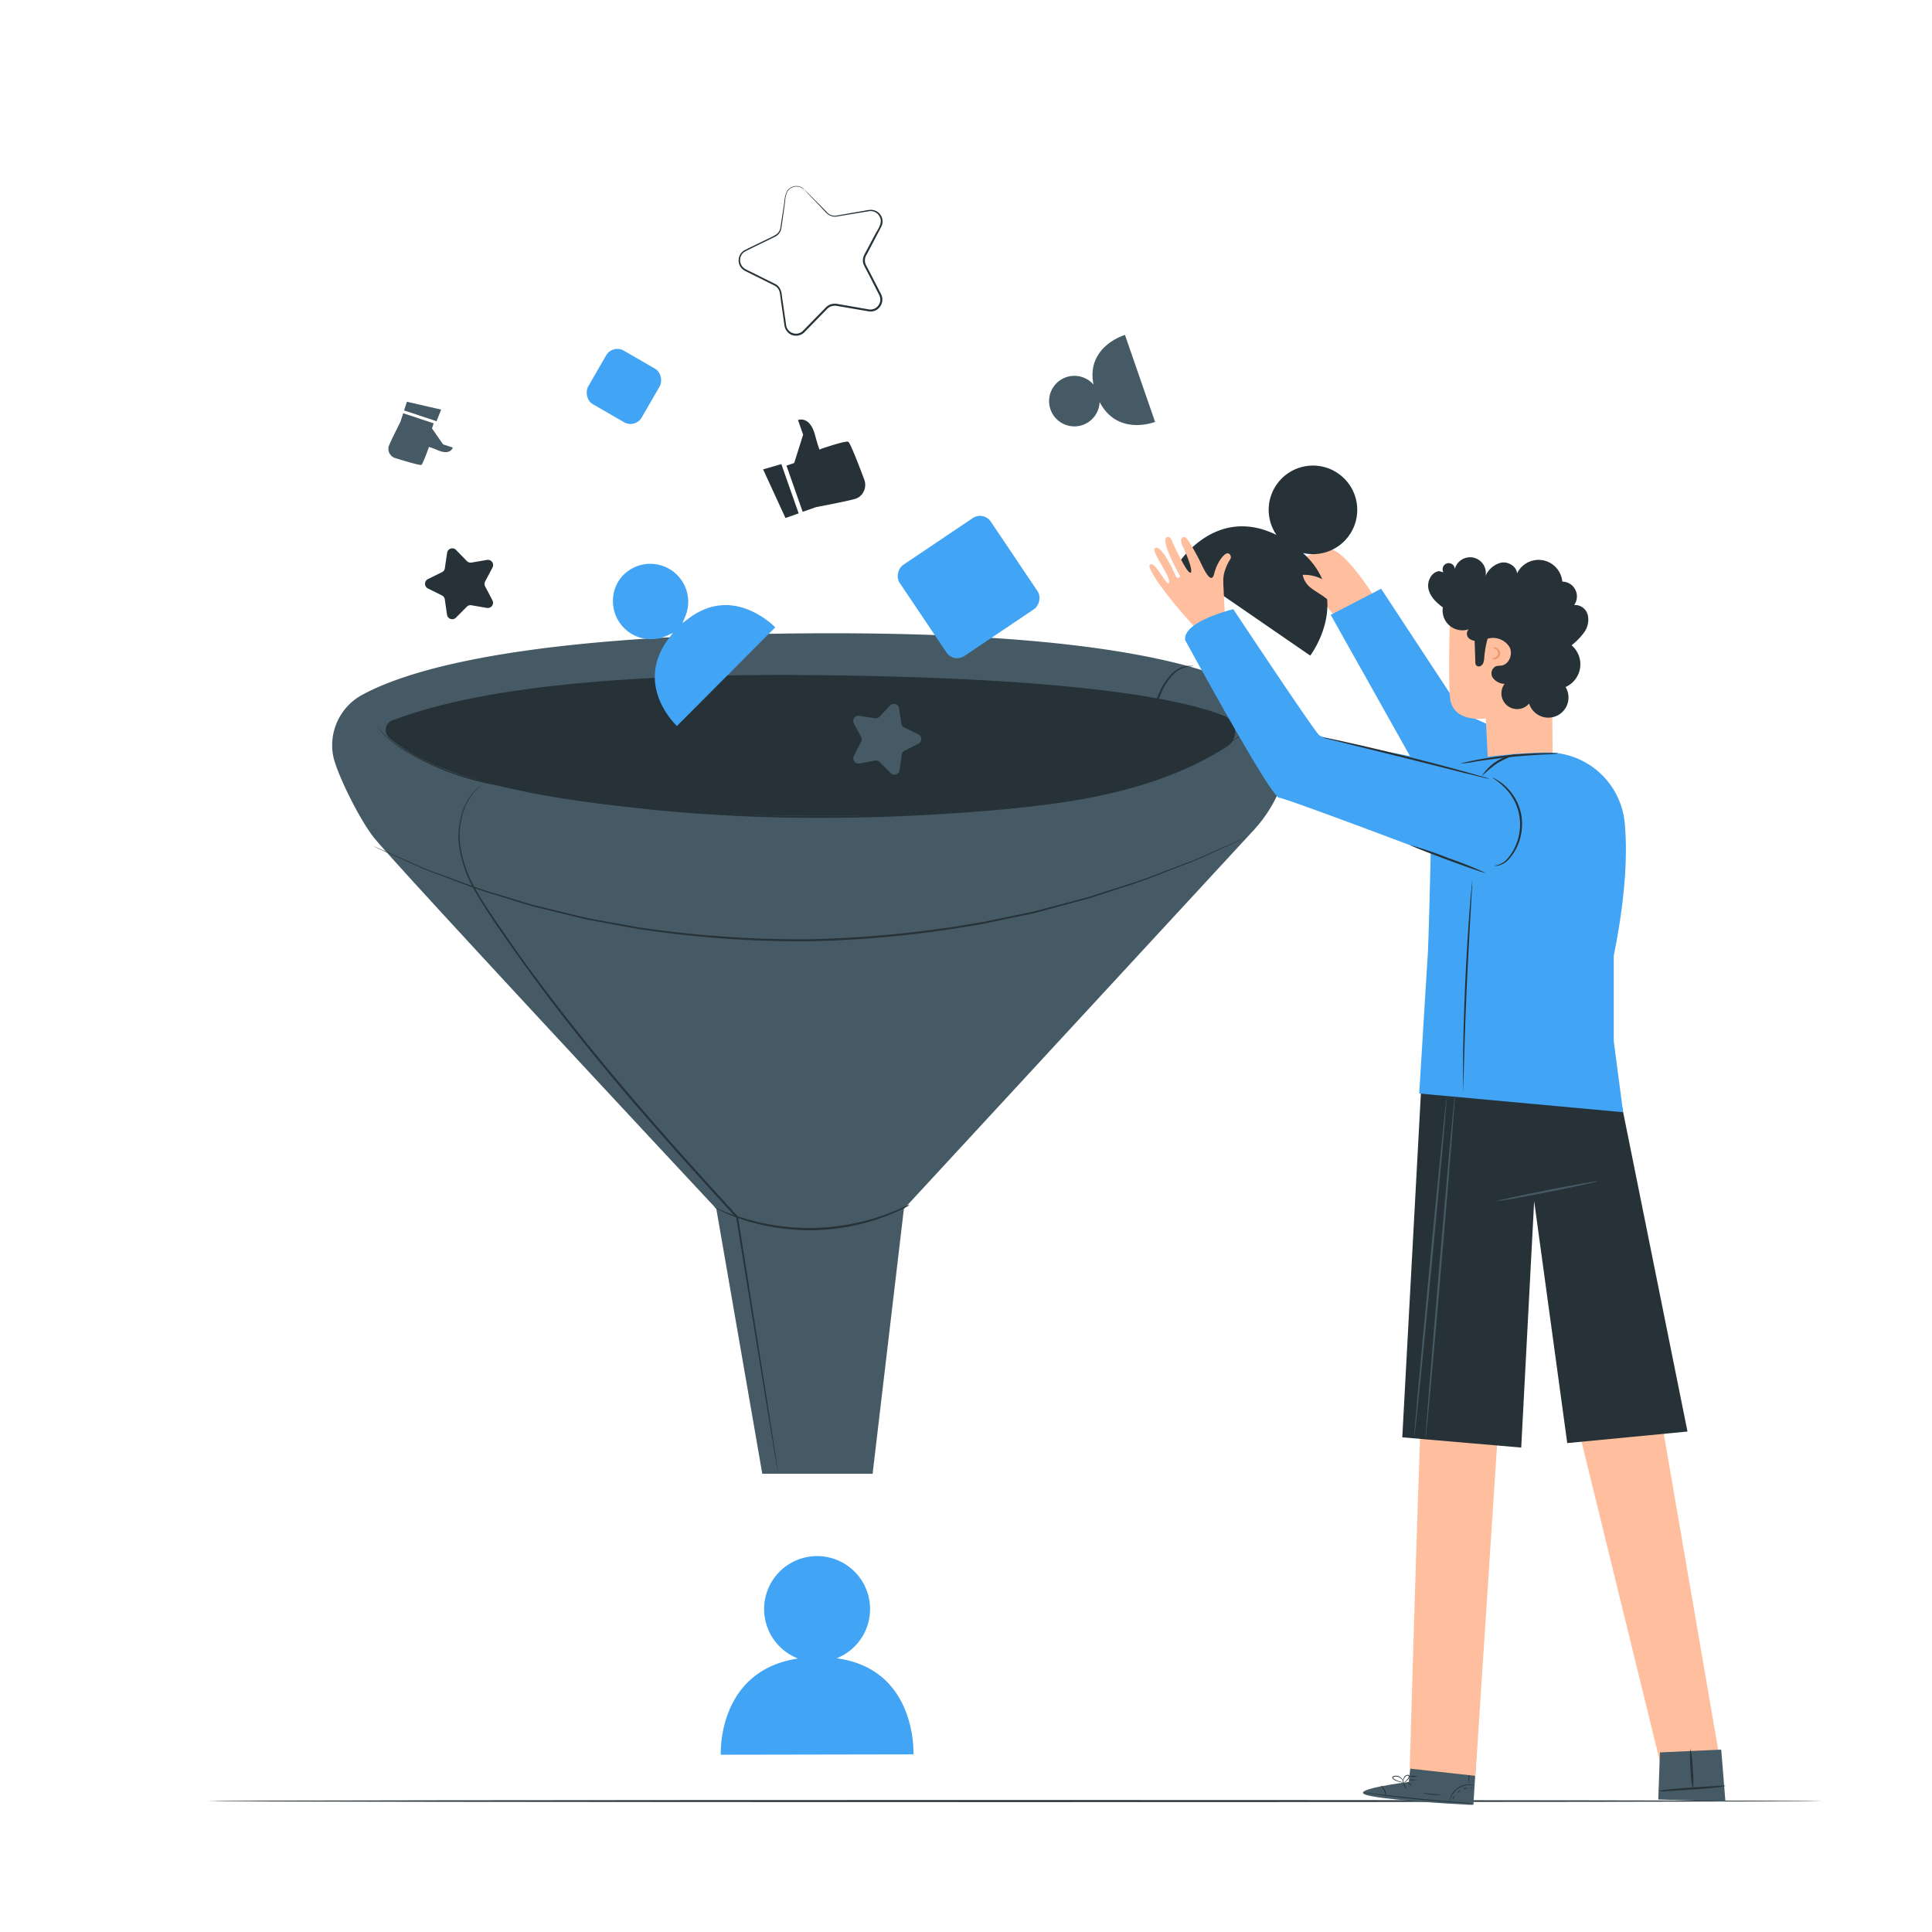 <svg xmlns="http://www.w3.org/2000/svg" viewBox="0 0 500 500"><g id="freepik--Floor--inject-3"><path d="M471.66,466.11c0,.15-93.61.26-209,.26s-209.07-.11-209.07-.26,93.58-.26,209.07-.26S471.66,466,471.66,466.11Z" style="fill:#263238"></path></g><g id="freepik--Filter--inject-3"><path d="M185.38,312.82s-79-84.61-88.32-95.69c-4-4.82-10.07-17.35-10.84-21.54a14.82,14.82,0,0,1,7.4-15.7c12.48-6.85,43.76-16,121.74-16,65.7,0,95.32,7.59,108.65,14.74a18.1,18.1,0,0,1,9,20.09h0a35.94,35.94,0,0,1-8.59,16.16l-90.5,98-8.09,68.53H197.28Z" style="fill:#455a64"></path><path d="M316.87,185.3a4.46,4.46,0,0,1,.69,7.9c-18.68,12-42.17,15.2-64.59,16.67-50.31,3.29-128.88,1.29-152.21-18.92a2.67,2.67,0,0,1,.86-4.56c8.13-2.82,32.23-12.24,106.81-11.68C273.62,175.2,304.52,180.29,316.87,185.3Z" style="fill:#263238"></path><path d="M235.39,311.87a2.46,2.46,0,0,1-.46.28l-1.35.71a21.76,21.76,0,0,1-2.18,1c-.87.36-1.84.82-3,1.19l-1.76.63c-.61.21-1.27.37-1.94.57-1.33.42-2.8.72-4.33,1.06a61.74,61.74,0,0,1-10.16,1.07,61,61,0,0,1-10.19-.81c-1.54-.3-3-.56-4.36-.95-.68-.18-1.34-.32-2-.52l-1.77-.58c-1.14-.34-2.12-.78-3-1.12a21.47,21.47,0,0,1-2.21-1l-1.37-.68a1.76,1.76,0,0,1-.46-.27,2.94,2.94,0,0,1,.51.18l1.4.59c.61.27,1.35.58,2.24.89s1.87.72,3,1l1.77.54c.61.19,1.27.32,1.94.49,1.34.37,2.81.61,4.34.9a57.59,57.59,0,0,0,20.17-.26c1.53-.33,3-.61,4.31-1,.67-.19,1.33-.35,1.94-.55l1.75-.58c1.13-.35,2.11-.79,3-1.12s1.62-.67,2.22-.95l1.39-.63A2,2,0,0,1,235.39,311.87Z" style="fill:#263238"></path><path d="M324.3,187.85s-.15.14-.47.39l-1.41,1.09-2.32,1.76-3.32,2.18a85.31,85.31,0,0,1-9.6,5.14,102.69,102.69,0,0,1-13.53,5,147.6,147.6,0,0,1-17,3.88c-6.2,1-12.87,1.83-19.9,2.44-14.08,1.17-29.59,2-45.89,1.92-8.15,0-16.11-.23-23.78-.68s-15.07-1-22.08-1.85a364.54,364.54,0,0,1-37-6,67.87,67.87,0,0,1-23.52-9,28,28,0,0,1-5.38-4.29,11,11,0,0,1-1.11-1.41c-.22-.34-.32-.52-.32-.52a19.15,19.15,0,0,0,1.51,1.86,28.93,28.93,0,0,0,5.4,4.19,68.71,68.71,0,0,0,23.5,8.81,372.84,372.84,0,0,0,37,5.91c7,.8,14.39,1.39,22.06,1.82s15.61.66,23.75.67c16.28,0,31.79-.73,45.84-1.88,7-.59,13.69-1.37,19.88-2.39a148.6,148.6,0,0,0,17-3.8,106.43,106.43,0,0,0,13.51-4.89,89.3,89.3,0,0,0,9.61-5.05L320,191l2.34-1.72,1.45-1.05Z" style="fill:#263238"></path><path d="M322.87,216.52l-.54.27-1.61.75-6.2,2.84-4.48,2c-1.66.71-3.5,1.38-5.45,2.15-3.94,1.48-8.34,3.39-13.41,4.92l-7.9,2.58c-1.37.48-2.8.83-4.25,1.22l-4.43,1.18L270,235.7l-2.35.62-2.42.51-10,2.1A288.53,288.53,0,0,1,210,243.59a279.43,279.43,0,0,1-45.39-3.27l-10.07-1.85-2.43-.44c-.8-.17-1.58-.38-2.36-.57l-4.62-1.13-4.45-1.09c-1.46-.37-2.91-.67-4.28-1.13l-7.94-2.45c-5.1-1.43-9.52-3.31-13.47-4.75-2-.76-3.81-1.4-5.47-2.1l-4.49-2L98.78,220l-1.61-.74-.54-.27.56.22,1.63.7,6.25,2.71,4.51,2c1.66.69,3.51,1.32,5.48,2.06,4,1.41,8.37,3.26,13.47,4.67l7.94,2.41c1.37.46,2.82.76,4.27,1.12l4.46,1.07,4.6,1.12c.79.18,1.57.39,2.37.56l2.42.44,10,1.82A283.28,283.28,0,0,0,210,243.07a291.32,291.32,0,0,0,45.19-4.61l10-2.08,2.41-.5,2.35-.62,4.58-1.21,4.44-1.16c1.44-.39,2.88-.73,4.24-1.21l7.9-2.54c5.07-1.5,9.48-3.39,13.42-4.84,2-.76,3.8-1.41,5.46-2.11l4.5-2,6.24-2.74,1.62-.7C322.67,216.59,322.87,216.52,322.87,216.52Z" style="fill:#263238"></path><path d="M201.4,381.35a1.29,1.29,0,0,1-.08-.32c0-.23-.09-.54-.17-.93-.14-.85-.35-2.07-.62-3.65-.53-3.21-1.3-7.85-2.27-13.7-1.9-11.75-4.59-28.32-7.73-47.7l.06.13c-7.45-8.12-15.58-17.06-23.84-26.59-9.31-10.74-17.87-21.24-25.28-31.08-3.71-4.91-7.11-9.68-10.26-14.16s-6-8.69-8.3-12.78a31.89,31.89,0,0,1-4.11-11.85,20.09,20.09,0,0,1,1.16-9.39,14.46,14.46,0,0,1,3.22-5l.66-.62.52-.4c.27-.22.42-.32.42-.32a5,5,0,0,1-.39.36c-.14.11-.31.25-.5.42l-.63.64a14.56,14.56,0,0,0-3.11,5,20,20,0,0,0-1.06,9.27,31.62,31.62,0,0,0,4.14,11.71c2.26,4.05,5.25,8.2,8.34,12.71s6.56,9.22,10.29,14.12c7.42,9.81,16,20.3,25.28,31,8.26,9.53,16.38,18.47,23.81,26.6l.05,0V315c3.07,19.39,5.69,36,7.55,47.73.91,5.85,1.63,10.5,2.13,13.72.23,1.58.42,2.8.54,3.65.06.4.1.72.14.95Z" style="fill:#263238"></path><path d="M308.83,172.38c0,.06-.52,0-1.41.17a6.69,6.69,0,0,0-3.37,1.6,14.32,14.32,0,0,0-3.25,4.59,43.88,43.88,0,0,0-2.41,6.56c-1.4,4.78-2.2,9.24-2.83,12.45-.27,1.53-.5,2.81-.67,3.81a6.75,6.75,0,0,1-.32,1.39,8.27,8.27,0,0,1,.12-1.42c.11-.91.27-2.22.51-3.85a104.41,104.41,0,0,1,2.69-12.52,40.71,40.71,0,0,1,2.48-6.63,14.17,14.17,0,0,1,3.44-4.66,6.57,6.57,0,0,1,3.59-1.52,5.56,5.56,0,0,1,1.06,0C308.7,172.34,308.83,172.36,308.83,172.38Z" style="fill:#263238"></path></g><g id="freepik--Character--inject-3"><path d="M357.59,157.59s-9.49-16.45-14.24-15.51a23.33,23.33,0,0,0-8.93,4.37l12.08,14.2Z" style="fill:#ffbe9d"></path><polygon points="414.96 200.9 378.62 184.59 357.43 152.36 344.39 159.12 369.04 203.05 409.57 218.42 414.96 200.9" style="fill:#42A4F5"></polygon><path d="M337.22,143.12a11.46,11.46,0,1,0-6.88-4.69c-16-7.84-25.55,7.63-25.55,7.63l34.3,23.61S350.23,155,337.22,143.12Z" style="fill:#263238"></path><path d="M364.59,461.16l1-9.07,16.54,1.66-.82,13.33-1.06,0c-4.72-.21-24-1.4-27-2.67C349.83,463,364.59,461.16,364.59,461.16Z" style="fill:#455a64"></path><path d="M381.56,466.71a1.36,1.36,0,0,1-.3,0l-.84,0-3.1-.17c-2.62-.17-6.24-.45-10.22-.84s-7.59-.83-10.19-1.19l-3.07-.43-.84-.14a.9.9,0,0,1-.28-.06l.29,0,.84.1,3.08.37c2.61.31,6.21.73,10.19,1.12s7.59.7,10.21.9l3.09.24.85.07Z" style="fill:#263238"></path><path d="M358.61,464.89a6.37,6.37,0,0,0-.43-1.53,6.71,6.71,0,0,0-.93-1.29,2.33,2.33,0,0,1,1.12,1.2A2.26,2.26,0,0,1,358.61,464.89Z" style="fill:#263238"></path><path d="M363.88,462.85c-.05,0-.26-.29-.47-.71a1.73,1.73,0,0,1-.28-.79c.05,0,.26.29.47.7S363.93,462.82,363.88,462.85Z" style="fill:#263238"></path><path d="M365.33,462.26s-.29-.17-.56-.46-.44-.56-.4-.6.29.17.56.46S365.37,462.22,365.33,462.26Z" style="fill:#263238"></path><path d="M366.36,460.74c0,.06-.4.07-.9,0a2.18,2.18,0,0,1-.87-.18,1.92,1.92,0,0,1,.89,0A2.07,2.07,0,0,1,366.36,460.74Z" style="fill:#263238"></path><path d="M366.77,459.64a1.66,1.66,0,0,1-1,.19,1.72,1.72,0,0,1-1-.24,5.3,5.3,0,0,1,1,0A5.65,5.65,0,0,1,366.77,459.64Z" style="fill:#263238"></path><path d="M363.46,461.31a3.34,3.34,0,0,1-1.1-.12,5.9,5.9,0,0,1-1.13-.37,2.84,2.84,0,0,1-.64-.34.62.62,0,0,1-.24-.37.44.44,0,0,1,.21-.42,2,2,0,0,1,2.42.84,1.74,1.74,0,0,1,.28.76.59.59,0,0,1,0,.3,3.08,3.08,0,0,0-.4-1,2,2,0,0,0-.88-.7,1.7,1.7,0,0,0-1.31,0c-.18.11-.13.32.05.45a3,3,0,0,0,.58.33,8,8,0,0,0,1.1.4C363,461.23,363.46,461.28,363.46,461.31Z" style="fill:#263238"></path><path d="M363.17,461.34a1.09,1.09,0,0,1-.05-.78,1.78,1.78,0,0,1,.37-.76,1.09,1.09,0,0,1,1-.47.45.45,0,0,1,.29.54,1.3,1.3,0,0,1-.24.47,3.43,3.43,0,0,1-.58.61,1.64,1.64,0,0,1-.67.38s.24-.18.57-.49a4.22,4.22,0,0,0,.53-.61c.17-.22.31-.62,0-.7s-.57.19-.76.39a1.74,1.74,0,0,0-.38.68A3.16,3.16,0,0,0,363.17,461.34Z" style="fill:#263238"></path><path d="M381.68,462s-.49-.1-1.26-.08a5.32,5.32,0,0,0-4.81,3.1c-.33.7-.41,1.19-.44,1.18s0-.12,0-.34a4.16,4.16,0,0,1,.28-.9,5.19,5.19,0,0,1,4.94-3.19,3.9,3.9,0,0,1,.93.12A1,1,0,0,1,381.68,462Z" style="fill:#263238"></path><path d="M380.62,454.78a28.4,28.4,0,0,1-.2,3.5,28.81,28.81,0,0,1-.41,3.49,34.1,34.1,0,0,1,.2-3.5A29.16,29.16,0,0,1,380.62,454.78Z" style="fill:#263238"></path><path d="M373.16,464.46a10,10,0,0,1-2.51,0,9.85,9.85,0,0,1-2.46-.44c0-.06,1.11.12,2.48.24S373.16,464.4,373.16,464.46Z" style="fill:#263238"></path><path d="M376.49,464.78c0,.05-.11.23-.25.47s-.23.47-.28.46-.07-.28.1-.56S376.46,464.74,376.49,464.78Z" style="fill:#263238"></path><path d="M377.9,463.35s-.09.21-.28.37-.38.25-.42.21.09-.21.28-.37S377.86,463.3,377.9,463.35Z" style="fill:#263238"></path><path d="M379.77,462.81c0,.06-.24,0-.5.1s-.45.18-.5.13.13-.26.45-.33S379.79,462.76,379.77,462.81Z" style="fill:#263238"></path><path d="M381.08,462.6c0,.06-.09.14-.24.18s-.27,0-.29,0,.09-.13.24-.17S381.07,462.55,381.08,462.6Z" style="fill:#263238"></path><path d="M306.22,158.94a101.48,101.48,0,0,1-6.79-8.62c-2.44-3.84-2.1-4.07-1.61-4.29,1.32-.59,4.55,6.58,4.74,4.62s-5-8.3-3.56-8.86c1.83-.73,5.07,6.85,5.39,7.47s1.22.15.9-.39c-.46-.78-5.08-9.11-3.3-9.85,1-.41,1.52,1.47,1.52,1.47s3.76,8.12,4.59,7.75-1.2-5.23-2-6.82-.38-2.6.6-2.39c.66.14,3.24,4.93,4,6.51s2.77,6,3.51,3,2.43-5.06,3.25-5.3,1.44.85.85,1.61a11.92,11.92,0,0,0-1.31,2.84,7.77,7.77,0,0,0-.41,2.48c0,.72,0,1.37.06,2l.29,6.16-7.05,4.83Z" style="fill:#ffbe9d"></path><path d="M389.15,347.84l-7.31,111.75-17-1.88s3.05-109,3.85-109S389.15,347.84,389.15,347.84Z" style="fill:#ffbe9d"></path><polygon points="426.03 344.63 445.11 455.42 430.03 457.71 403.62 349.9 426.03 344.63" style="fill:#ffbe9d"></polygon><path d="M401.37,154.43l.47,41.6a8.39,8.39,0,0,1-8,8.49h0a8.4,8.4,0,0,1-8.79-8l-.52-10.61s-7.55,1.23-9.06-4.2c-1-3.48,0-28.34,0-28.34Z" style="fill:#ffbe9d"></path><polygon points="418.65 280.77 436.72 370.48 405.6 373.47 397.04 310.85 393.69 374.63 362.91 371.98 368.07 276.57 418.65 280.77" style="fill:#263238"></polygon><polygon points="445.45 452.8 446.54 466.23 429.16 465.71 429.59 453.52 445.45 452.8" style="fill:#455a64"></polygon><path d="M437.47,452.57a26.36,26.36,0,0,0,.07,5.26,25.93,25.93,0,0,0,.59,5.23,26.72,26.72,0,0,0-.06-5.26A25.48,25.48,0,0,0,437.47,452.57Z" style="fill:#263238"></path><path d="M429.16,463.58a14.87,14.87,0,0,0,2.57-.07l6.19-.38c2.42-.16,4.61-.35,6.19-.54a11.42,11.42,0,0,0,2.54-.44,12.71,12.71,0,0,0-2.57.07l-6.19.38c-2.42.16-4.61.35-6.19.54A11.42,11.42,0,0,0,429.16,463.58Z" style="fill:#263238"></path><path d="M417.64,247.33v22.13l2.42,18.38L367.29,283l2.26-36.75c.35-8.6.51-17.56.72-25.49-3.59-1.36-37-14-39.27-14.33s-24.28-40.77-24.28-40.77c-.69-4.85,12.46-8,12.46-8s20.42,30.8,22.15,32.53S375,197.52,375,197.52a141.56,141.56,0,0,1,25.1-2.79,20.16,20.16,0,0,1,20.4,18.49C421.18,220.89,420.75,231.88,417.64,247.33Z" style="fill:#42A4F5"></path><path d="M346.59,148.7a3.91,3.91,0,0,0-2.68,2.29,10.33,10.33,0,0,0-6.78-2.22,5.59,5.59,0,0,0,2.27,3.48c1.12.88,2.4,1.53,3.52,2.4a5.71,5.71,0,0,1,2.34,3.43" style="fill:#ffbe9d"></path><path d="M372.45,147.81c-2,.21-3.22,2.68-2.75,4.67s2.06,3.51,3.71,4.71a5.12,5.12,0,0,0,6.71,5.66,1.62,1.62,0,0,0,.07,2.38,3.09,3.09,0,0,0,2.56.59c.9-.13,1.76-.46,2.65-.62a5,5,0,0,1,5.27,2.28c.94,1.82-.12,4.52-2.15,4.78a7.76,7.76,0,0,0-1.36.15,2.06,2.06,0,0,0-.82,3,3.9,3.9,0,0,0,3.05,1.57,4.07,4.07,0,0,0,6.34,5.1,5.22,5.22,0,1,0,9.44-4.28,6.44,6.44,0,0,0,1.55-10.8,16.93,16.93,0,0,0,3.28-3.38,5.59,5.59,0,0,0,.91-4.5,3.43,3.43,0,0,0-3.52-2.54,3.83,3.83,0,0,0-3.07-6.06,6.17,6.17,0,0,0-11.71-2.12c-.15-1.85-2.25-3.1-4.07-2.8a5.94,5.94,0,0,0-4.08,3.46,4.08,4.08,0,1,0-8.07-1.15,1.58,1.58,0,1,0-2.84.19" style="fill:#263238"></path><path d="M386.16,170.41c0-.08.29,0,.65-.2a1.23,1.23,0,0,0,.18-2.28c-.33-.21-.6-.21-.61-.29s.29-.21.77,0a1.54,1.54,0,0,1-.23,3C386.41,170.66,386.13,170.46,386.16,170.41Z" style="fill:#eb996e"></path><path d="M381.61,165.35l.21,6a1.56,1.56,0,0,0,.15.74.93.93,0,0,0,1.15.3,1.57,1.57,0,0,0,.81-1,5.51,5.51,0,0,0,.2-1.28,24.73,24.73,0,0,1,1.26-6.08,3,3,0,0,0-3.7,1.61" style="fill:#263238"></path><path d="M384.48,225.92c-.05.13-4.44-1.37-9.81-3.36s-9.69-3.71-9.64-3.84a99.81,99.81,0,0,1,9.82,3.35A101.09,101.09,0,0,1,384.48,225.92Z" style="fill:#263238"></path><path d="M386.15,201.21a4,4,0,0,1,1,.46,12.62,12.62,0,0,1,2.52,1.85,13.73,13.73,0,0,1,2.79,3.71,13.15,13.15,0,0,1,1.44,5.5,14,14,0,0,1-.94,5.6,12.75,12.75,0,0,1-2.44,4,5.33,5.33,0,0,1-2.65,1.66,2.87,2.87,0,0,1-.85.08q-.3,0-.3-.06a8.28,8.28,0,0,0,1.1-.21,5.5,5.5,0,0,0,2.43-1.72,13,13,0,0,0,2.26-3.88,14,14,0,0,0,.87-5.41,13.12,13.12,0,0,0-1.35-5.3,14.18,14.18,0,0,0-2.62-3.66A22.41,22.41,0,0,0,386.15,201.21Z" style="fill:#263238"></path><path d="M385.44,201.55a10.31,10.31,0,0,1-1.72-.35l-4.63-1.13-15.26-3.84-15.29-3.78-4.63-1.15a12.63,12.63,0,0,1-1.68-.48,10.58,10.58,0,0,1,1.73.29c1.1.21,2.7.55,4.67,1,3.93.86,9.36,2.13,15.32,3.62s11.35,2.92,15.23,4l4.6,1.3A12.69,12.69,0,0,1,385.44,201.55Z" style="fill:#263238"></path><path d="M378.68,282.31a2.55,2.55,0,0,1-.05-.56c0-.42,0-.94,0-1.58,0-1.38,0-3.37,0-5.83.05-4.92.21-11.72.54-19.22s.76-14.29,1.13-19.19c.19-2.46.35-4.44.49-5.81.06-.64.12-1.16.16-1.57A4.24,4.24,0,0,1,381,228a1.8,1.8,0,0,1,0,.55c0,.42,0,.95-.07,1.59-.08,1.44-.19,3.41-.32,5.81-.28,4.91-.65,11.7-1,19.2s-.55,14.28-.7,19.2c-.07,2.4-.13,4.37-.18,5.82,0,.64-.05,1.16-.07,1.58A2.05,2.05,0,0,1,378.68,282.31Z" style="fill:#263238"></path><path d="M392.68,195.15a32,32,0,0,0-5,2.25,31.59,31.59,0,0,0-4.23,3.5,12.44,12.44,0,0,1,9.24-5.75Z" style="fill:#263238"></path><path d="M403.31,195a30.3,30.3,0,0,1-3.72.26c-2.29.12-5.45.32-8.93.68s-6.62.81-8.89,1.16a32.65,32.65,0,0,1-3.69.52,3.76,3.76,0,0,1,1-.3c.63-.16,1.54-.36,2.67-.58,2.25-.45,5.4-.95,8.89-1.32s6.68-.51,9-.53c1.15,0,2.08,0,2.73,0A4.55,4.55,0,0,1,403.31,195Z" style="fill:#263238"></path><path d="M413.49,305.7c0,.14-5.81,1.4-13,2.83s-13.11,2.46-13.14,2.32,5.81-1.41,13-2.83S413.46,305.55,413.49,305.7Z" style="fill:#455a64"></path><path d="M366,372c-.14,0,1.62-19.71,3.94-44s4.31-43.94,4.45-43.93-1.61,19.7-3.93,44S366.14,372,366,372Z" style="fill:#455a64"></path><path d="M368.94,372.37c-.15,0,1.44-19.94,3.53-44.51s3.92-44.48,4.06-44.47-1.44,19.94-3.54,44.51S369.08,372.38,368.94,372.37Z" style="fill:#455a64"></path></g><g id="freepik--Icons--inject-3"><path d="M216.54,429.16a13.71,13.71,0,1,0-10,.06c-21.06,3.14-20,24.9-20,24.9l49.85-.09S237.46,432,216.54,429.16Z" style="fill:#42A4F5"></path><path d="M174.16,163.79,173,165.31c-8.25,11.14.27,20.69,2.18,22.59l25.46-25.55a22.3,22.3,0,0,0-6.6-4.41c-5.55-2.35-10.91-1.61-15.93,2.2l-1.5,1.13.73-1.72a9.82,9.82,0,0,0-15.92-10.83,9.53,9.53,0,0,0-2.79,6.88,9.84,9.84,0,0,0,13.77,9Z" style="fill:#42A4F5"></path><path d="M283,99.54a6.54,6.54,0,1,0,1.58,4.49c4.69,9,14.35,5.15,14.35,5.15l-7.79-22.5S281,89.65,283,99.54Z" style="fill:#455a64"></path><rect x="236.49" y="137.72" width="28.41" height="28.41" rx="3.34" transform="translate(236.9 -140.89) rotate(56.09)" style="fill:#42A4F5"></rect><rect x="153.46" y="92" width="16.01" height="16.01" rx="3.34" transform="translate(71.64 -67.33) rotate(30)" style="fill:#42A4F5"></rect><path d="M223.65,124.07c-1.24-3.34-3.6-9.48-4.13-9.74-.73-.35-7.27,1.92-7.27,1.92s.05,1.4-1.33-3.7-4.4-3.84-4.4-3.84l1.33,3.79-2.31,7.32-2,.69,4.19,11.94,3.44-1.2s8.76-1.65,10.39-2.22a3.52,3.52,0,0,0,.67-.34A3.88,3.88,0,0,0,223.65,124.07Z" style="fill:#263238"></path><polygon points="197.49 121.47 203.28 134.06 206.69 132.86 202.21 120.11 197.49 121.47" style="fill:#263238"></polygon><path d="M114.67,115l-2.87-4.13.43-1.31-7.87-2.61-.75,2.27s-2.65,5.21-3,6.28a2,2,0,0,0-.09.49,2.53,2.53,0,0,0,1.83,2.58c2.23.69,6.36,1.93,6.71,1.75s1.92-4.54,1.92-4.54-.75-.53,2.45.79,3.75-.74,3.75-.74Z" style="fill:#455a64"></path><polygon points="114.17 106.01 105.31 103.97 104.57 106.22 112.98 109.01 114.17 106.01" style="fill:#455a64"></polygon><path d="M208.11,49.05A3.87,3.87,0,0,0,207,48.4a2.8,2.8,0,0,0-3.21,1.15,6.73,6.73,0,0,0-.6,2.6c-.14,1-.29,2.06-.45,3.22s-.34,2.39-.53,3.69a3,3,0,0,1-1.05,1.84,4.58,4.58,0,0,1-.95.55l-1,.49-4.13,2-2.18,1.1a2.55,2.55,0,0,0-1.33,1.84,2.62,2.62,0,0,0,.67,2.24,3.33,3.33,0,0,0,1,.7l1.22.6L199.63,73c.44.23.86.39,1.33.68a3.17,3.17,0,0,1,1,1.2,4.56,4.56,0,0,1,.37,1.53c.07.49.14,1,.22,1.49l.89,6.15a2.57,2.57,0,0,0,1.72,2.16,2.54,2.54,0,0,0,2.71-.66l4.63-4.74,1.17-1.19a3.18,3.18,0,0,1,1.53-.92,4,4,0,0,1,1.75,0l1.61.28,6.34,1.1a2.54,2.54,0,0,0,2.47-1.1,2.58,2.58,0,0,0,.16-2.66L224.81,71c-.44-.88-.91-1.67-1.32-2.59a3.09,3.09,0,0,1-.14-1.5,4.11,4.11,0,0,1,.53-1.36c.87-1.62,1.7-3.2,2.51-4.72s2-3,1.4-4.45a2.7,2.7,0,0,0-1.45-1.55,2.88,2.88,0,0,0-1-.21,10.48,10.48,0,0,0-1.07.14l-7.82,1.29a3,3,0,0,1-1.72-.3,4.42,4.42,0,0,1-1.21-1l-1.89-2L209,50l-.66-.72a1.72,1.72,0,0,1-.22-.26,1.72,1.72,0,0,1,.26.22c.17.18.41.41.7.69l2.67,2.68,1.92,1.94a4,4,0,0,0,1.16,1,2.57,2.57,0,0,0,1.55.26l7.8-1.36a7.72,7.72,0,0,1,1.13-.15,3.26,3.26,0,0,1,1.19.22A3,3,0,0,1,228,58.82l-1.18,2.25-2.48,4.73a2.82,2.82,0,0,0-.36,2.49c.37.8.87,1.67,1.3,2.52L228,76.09a3.09,3.09,0,0,1-.18,3.18,3,3,0,0,1-3,1.31l-6.36-1.09-1.61-.27a3.07,3.07,0,0,0-1.53,0,2.58,2.58,0,0,0-1.29.77l-1.17,1.2-4.63,4.74a3.08,3.08,0,0,1-3.25.78A3.13,3.13,0,0,1,203,84.1c-.29-2.09-.59-4.14-.88-6.15q-.1-.77-.21-1.5a4.11,4.11,0,0,0-.32-1.38,2.58,2.58,0,0,0-.87-1c-.36-.24-.86-.44-1.27-.66l-5.08-2.53-1.22-.61a3.64,3.64,0,0,1-1.17-.8,3,3,0,0,1-.77-2.62,3,3,0,0,1,1.55-2.13l2.2-1.09,4.14-2a13.47,13.47,0,0,0,1.86-1,2.66,2.66,0,0,0,1-1.61c.19-1.3.38-2.53.56-3.69s.34-2.22.49-3.21a7.19,7.19,0,0,1,.67-2.67,2.94,2.94,0,0,1,1.81-1.24,2.8,2.8,0,0,1,1.61.1,2.68,2.68,0,0,1,.85.51A2.22,2.22,0,0,1,208.11,49.05Z" style="fill:#263238"></path><path d="M118,142.3l2.82,2.9a1.37,1.37,0,0,0,1.2.39l4-.68a1.35,1.35,0,0,1,1.42,2l-1.89,3.58a1.37,1.37,0,0,0,0,1.26l1.88,3.58a1.36,1.36,0,0,1-1.43,2l-4-.69a1.35,1.35,0,0,0-1.2.39L118,159.85a1.36,1.36,0,0,1-2.31-.76l-.58-4a1.35,1.35,0,0,0-.74-1l-3.62-1.79a1.36,1.36,0,0,1,0-2.43l3.63-1.79a1.32,1.32,0,0,0,.74-1l.59-4A1.35,1.35,0,0,1,118,142.3Z" style="fill:#263238"></path><path d="M232.67,183.3l.62,4a1.34,1.34,0,0,0,.76,1l3.64,1.75a1.35,1.35,0,0,1,0,2.42l-3.61,1.84a1.33,1.33,0,0,0-.72,1l-.54,4a1.36,1.36,0,0,1-2.3.78l-2.86-2.87a1.36,1.36,0,0,0-1.2-.37l-4,.73a1.36,1.36,0,0,1-1.45-2l1.84-3.6a1.34,1.34,0,0,0,0-1.26L221,187.25a1.35,1.35,0,0,1,1.4-2l4,.64a1.36,1.36,0,0,0,1.19-.4l2.79-2.93A1.36,1.36,0,0,1,232.67,183.3Z" style="fill:#455a64"></path></g></svg>